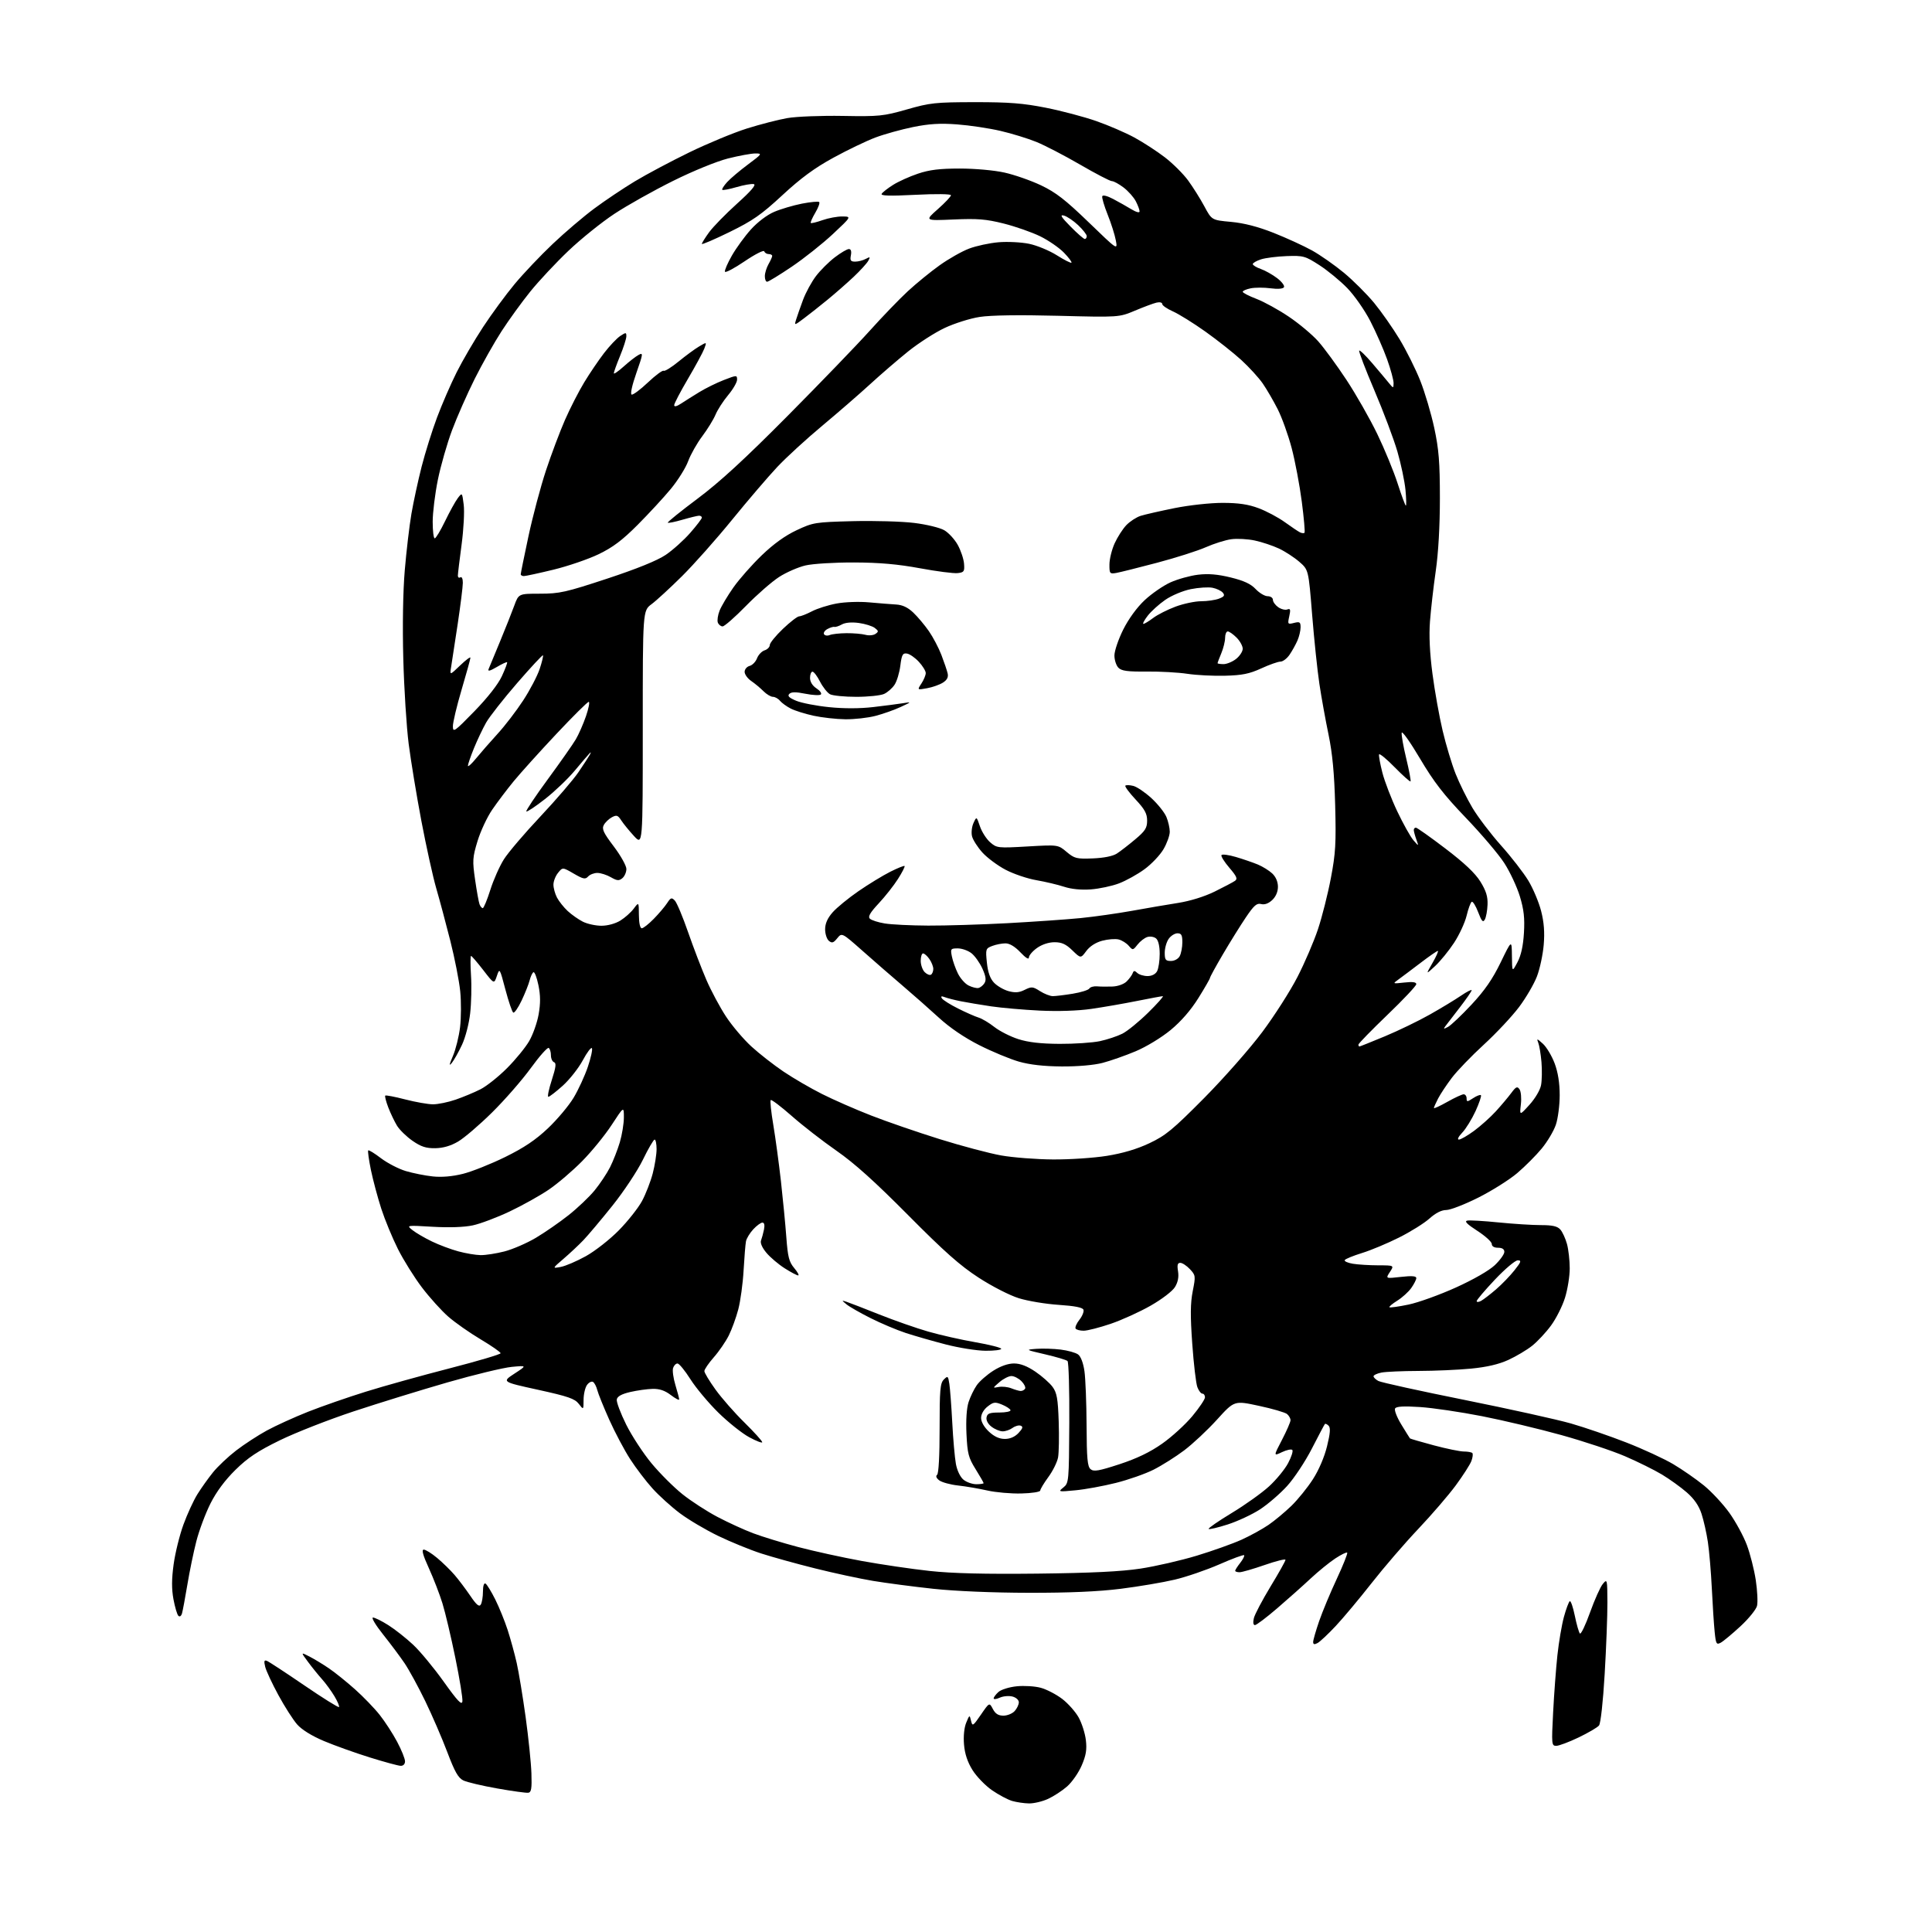 <?xml version="1.0" encoding="UTF-8" standalone="no"?>
<svg 
  version="1.1" 
  xmlns="http://www.w3.org/2000/svg" 
  xmlns:xlink="http://www.w3.org/1999/xlink" 
  xmlns:svg="http://www.w3.org/2000/svg"
  xmlns:rdf="http://www.w3.org/1999/02/22-rdf-syntax-ns#"
  xmlns:cc="http://creativecommons.org/ns#"
  xmlns:dc="http://purl.org/dc/elements/1.1/"
  viewBox="0 0 768 768"
  width="768"
  height="768"
>
<style>svg {background-color: white; }</style>"
<path stroke="none" fill="black" fill-rule="evenodd" d="M409.00,716.89C407.07,716.85 404.09,716.41 402.36,715.91C400.63,715.41 397.03,713.50 394.36,711.66C391.69,709.82 388.19,706.20 386.58,703.62C384.59,700.42 383.51,697.16 383.21,693.46C382.93,690.17 383.28,686.73 384.09,684.79C385.40,681.61 385.43,681.60 386.00,684.01C386.55,686.34 386.75,686.22 389.94,681.59C393.29,676.71 393.29,676.71 394.68,679.36C395.68,681.26 396.85,682.00 398.88,682.00C400.42,682.00 402.43,681.18 403.35,680.17C404.26,679.17 405.00,677.60 405.00,676.69C405.00,675.75 403.89,674.76 402.43,674.39C401.01,674.04 398.76,674.24 397.43,674.85C396.09,675.46 395.00,675.59 395.00,675.13C395.00,674.68 395.85,673.54 396.90,672.59C397.95,671.64 401.18,670.63 404.15,670.33C407.09,670.03 411.39,670.29 413.71,670.92C416.02,671.54 419.85,673.53 422.21,675.32C424.57,677.12 427.53,680.46 428.79,682.73C430.05,685.01 431.34,689.06 431.65,691.73C432.10,695.48 431.72,697.79 429.99,701.80C428.76,704.67 426.15,708.42 424.19,710.14C422.23,711.86 418.80,714.09 416.57,715.11C414.33,716.13 410.93,716.93 409.00,716.89zM210.00,712.65C209.18,712.76 203.62,712.00 197.66,710.94C191.70,709.89 185.64,708.45 184.20,707.76C182.15,706.77 180.77,704.33 177.81,696.50C175.73,691.00 171.78,681.87 169.04,676.21C166.29,670.55 162.61,663.80 160.86,661.21C159.11,658.62 155.26,653.46 152.30,649.75C149.34,646.04 147.52,643.00 148.26,643.00C149.00,643.00 151.75,644.36 154.36,646.02C156.98,647.67 161.40,651.16 164.19,653.77C166.98,656.37 172.46,662.99 176.38,668.48C181.89,676.21 183.57,677.98 183.81,676.33C183.98,675.16 182.72,667.39 181.01,659.06C179.31,650.74 177.00,640.97 175.88,637.36C174.77,633.75 172.34,627.47 170.49,623.40C168.11,618.19 167.51,616.00 168.46,616.00C169.20,616.00 171.59,617.48 173.76,619.30C175.93,621.11 179.05,624.15 180.68,626.05C182.32,627.95 185.14,631.69 186.95,634.36C189.40,637.98 190.47,638.87 191.11,637.86C191.58,637.11 191.98,634.79 191.98,632.69C191.99,630.35 192.40,629.13 193.02,629.51C193.58,629.86 195.32,632.70 196.88,635.82C198.44,638.95 200.66,644.42 201.82,648.00C202.97,651.58 204.59,657.46 205.40,661.07C206.22,664.69 207.81,674.36 208.95,682.57C210.08,690.78 211.12,700.86 211.25,704.97C211.45,710.97 211.21,712.47 210.00,712.65zM159.25,701.94C158.29,701.91 152.78,700.41 147.00,698.61C141.22,696.81 133.03,693.88 128.78,692.09C123.94,690.05 119.97,687.59 118.12,685.49C116.50,683.64 113.14,678.39 110.66,673.82C108.17,669.24 105.82,664.19 105.42,662.59C104.86,660.31 105.01,659.79 106.10,660.22C106.87,660.52 113.53,664.88 120.89,669.91C128.25,674.94 134.49,678.84 134.75,678.58C135.01,678.32 134.21,676.39 132.96,674.30C131.71,672.21 129.48,669.15 128.00,667.50C126.52,665.85 124.01,662.75 122.43,660.61C119.54,656.71 119.54,656.71 123.02,658.50C124.93,659.48 128.44,661.61 130.82,663.24C133.20,664.86 137.83,668.59 141.12,671.53C144.41,674.46 148.82,679.03 150.92,681.68C153.02,684.33 156.15,689.15 157.87,692.39C159.59,695.63 161.00,699.12 161.00,700.14C161.00,701.27 160.31,701.98 159.25,701.94zM618.63,694.00C616.79,694.00 616.73,693.41 617.39,680.75C617.76,673.46 618.53,663.23 619.09,658.00C619.65,652.77 620.82,645.90 621.69,642.72C622.56,639.55 623.61,636.74 624.01,636.50C624.41,636.25 625.31,638.85 626.01,642.27C626.71,645.70 627.62,648.88 628.03,649.34C628.44,649.80 630.25,646.04 632.06,640.98C633.87,635.93 636.15,630.83 637.14,629.65C638.89,627.55 638.93,627.73 638.97,637.00C638.99,642.22 638.50,655.04 637.88,665.50C637.24,676.48 636.29,685.09 635.63,685.91C635.01,686.68 631.36,688.82 627.53,690.66C623.69,692.50 619.69,694.00 618.63,694.00zM523.76,653.13C522.48,653.81 522.00,653.70 522.00,652.71C522.00,651.96 523.07,648.23 524.38,644.43C525.70,640.62 528.85,633.04 531.40,627.60C533.94,622.15 535.80,617.47 535.53,617.20C535.26,616.93 533.12,617.98 530.77,619.53C528.42,621.08 524.02,624.66 521.00,627.48C517.98,630.31 512.00,635.63 507.72,639.31C503.44,642.99 499.45,646.00 498.86,646.00C498.19,646.00 498.03,644.95 498.43,643.25C498.79,641.74 501.77,636.09 505.04,630.69C508.32,625.30 511.00,620.52 511.00,620.06C511.00,619.60 507.29,620.52 502.75,622.10C498.21,623.68 493.71,624.98 492.75,624.99C491.79,624.99 491.00,624.73 491.00,624.41C491.00,624.08 491.91,622.66 493.01,621.26C494.12,619.85 494.81,618.48 494.55,618.22C494.29,617.96 489.87,619.59 484.73,621.85C479.59,624.10 471.59,626.84 466.94,627.94C462.30,629.04 452.65,630.67 445.50,631.57C436.67,632.68 424.96,633.19 409.00,633.16C394.83,633.14 379.74,632.51 371.00,631.57C363.03,630.71 352.23,629.29 347.00,628.42C341.78,627.55 331.43,625.32 324.00,623.46C316.57,621.61 306.90,618.92 302.50,617.50C298.10,616.07 290.43,612.93 285.45,610.53C280.47,608.12 273.63,604.07 270.25,601.53C266.87,598.99 261.98,594.57 259.39,591.70C256.80,588.84 252.79,583.58 250.48,580.00C248.17,576.42 244.44,569.38 242.18,564.34C239.93,559.31 237.79,554.01 237.43,552.58C237.07,551.15 236.31,549.69 235.74,549.34C235.17,548.98 234.09,549.52 233.35,550.54C232.61,551.55 231.99,554.21 231.98,556.44C231.96,560.50 231.96,560.50 230.07,558.05C228.50,556.00 225.83,555.08 213.84,552.45C199.50,549.31 199.50,549.31 204.50,546.04C209.50,542.78 209.50,542.78 203.40,543.36C200.05,543.68 188.57,546.45 177.90,549.52C167.23,552.60 150.40,557.79 140.50,561.07C130.60,564.35 117.43,569.51 111.24,572.54C102.48,576.82 98.56,579.42 93.62,584.27C89.45,588.37 86.04,592.95 83.66,597.67C81.68,601.61 79.15,608.36 78.05,612.67C76.94,616.98 75.33,624.77 74.47,630.00C73.60,635.23 72.64,640.33 72.35,641.35C72.02,642.44 71.43,642.83 70.90,642.30C70.41,641.81 69.53,638.84 68.95,635.71C68.20,631.65 68.22,627.67 69.02,621.85C69.64,617.35 71.39,610.24 72.92,606.05C74.45,601.86 76.95,596.42 78.48,593.97C80.01,591.51 82.80,587.60 84.68,585.27C86.56,582.94 90.70,579.04 93.87,576.60C97.04,574.16 102.53,570.58 106.07,568.65C109.61,566.72 117.00,563.36 122.50,561.18C128.00,559.01 138.35,555.41 145.50,553.19C152.65,550.96 167.61,546.80 178.75,543.93C189.89,541.06 199.00,538.36 199.00,537.93C199.00,537.49 195.42,535.01 191.05,532.40C186.67,529.80 180.89,525.74 178.19,523.38C175.49,521.02 170.79,515.81 167.74,511.80C164.69,507.78 160.39,500.90 158.18,496.50C155.97,492.10 153.00,484.90 151.57,480.50C150.15,476.10 148.29,469.18 147.45,465.12C146.62,461.06 146.13,457.54 146.37,457.30C146.61,457.06 148.89,458.46 151.44,460.41C154.00,462.35 158.43,464.65 161.29,465.51C164.16,466.36 168.98,467.33 172.02,467.65C175.60,468.03 179.80,467.67 184.02,466.62C187.58,465.73 195.13,462.72 200.80,459.94C208.31,456.25 212.91,453.15 217.80,448.53C221.48,445.05 226.07,439.59 227.99,436.41C229.91,433.22 232.46,427.68 233.67,424.10C234.88,420.52 235.61,417.18 235.30,416.68C234.99,416.17 233.36,418.33 231.68,421.46C230.00,424.59 226.41,429.14 223.71,431.58C221.00,434.01 218.42,436.00 217.98,436.00C217.54,436.00 218.15,433.00 219.34,429.34C220.97,424.30 221.20,422.57 220.25,422.25C219.56,422.02 219.00,420.77 219.00,419.48C219.00,418.18 218.60,416.87 218.11,416.57C217.62,416.27 214.40,419.90 210.96,424.64C207.51,429.38 200.60,437.30 195.60,442.23C190.60,447.17 184.53,452.36 182.11,453.78C179.17,455.51 176.16,456.38 173.02,456.43C169.37,456.48 167.37,455.84 164.00,453.50C161.62,451.85 158.84,449.15 157.83,447.50C156.82,445.85 155.26,442.58 154.35,440.23C153.45,437.88 152.91,435.76 153.14,435.52C153.38,435.29 156.93,435.96 161.04,437.03C165.14,438.09 170.12,438.97 172.09,438.98C174.07,438.99 178.14,438.16 181.14,437.12C184.14,436.09 188.59,434.23 191.03,432.99C193.47,431.74 198.20,427.97 201.55,424.61C204.91,421.25 208.87,416.41 210.35,413.86C211.84,411.31 213.54,406.51 214.12,403.20C214.89,398.82 214.87,395.67 214.02,391.58C213.38,388.50 212.49,386.20 212.04,386.48C211.59,386.75 210.91,388.21 210.54,389.71C210.16,391.21 208.73,394.82 207.35,397.73C205.97,400.64 204.47,402.79 204.02,402.51C203.56,402.23 202.16,398.10 200.90,393.34C198.64,384.78 198.60,384.72 197.51,387.96C196.41,391.22 196.41,391.22 192.09,385.61C189.70,382.53 187.53,380.00 187.25,380.00C186.97,380.00 186.96,383.48 187.23,387.73C187.51,391.98 187.36,398.76 186.90,402.80C186.45,406.89 185.01,412.43 183.65,415.32C182.32,418.17 180.50,421.40 179.62,422.50C178.43,423.98 178.54,423.28 180.04,419.78C181.16,417.18 182.44,412.01 182.89,408.29C183.33,404.56 183.36,398.14 182.94,394.01C182.52,389.88 180.75,380.88 179.01,374.00C177.27,367.12 174.76,357.74 173.42,353.14C172.09,348.55 169.43,336.47 167.50,326.32C165.58,316.16 163.31,302.37 162.45,295.67C161.60,288.98 160.63,273.82 160.32,262.00C159.96,248.93 160.19,235.09 160.90,226.71C161.54,219.13 162.73,209.01 163.55,204.21C164.38,199.42 166.20,191.00 167.60,185.50C169.01,180.00 171.75,171.22 173.71,166.00C175.66,160.78 179.17,152.68 181.52,148.00C183.87,143.32 188.60,135.22 192.03,130.00C195.46,124.78 201.12,117.07 204.61,112.88C208.10,108.69 214.90,101.52 219.73,96.95C224.55,92.38 231.98,86.05 236.23,82.90C240.48,79.74 247.72,74.89 252.32,72.11C256.93,69.33 266.66,64.15 273.95,60.60C281.25,57.05 291.56,52.77 296.86,51.10C302.16,49.43 309.43,47.56 313.00,46.94C316.57,46.32 326.48,45.93 335.00,46.08C349.51,46.34 351.14,46.17 360.50,43.50C369.72,40.86 371.82,40.63 387.50,40.61C401.13,40.60 406.73,41.04 415.76,42.83C421.96,44.06 430.96,46.44 435.76,48.12C440.57,49.79 447.39,52.74 450.93,54.66C454.47,56.59 459.94,60.14 463.08,62.56C466.23,64.99 470.37,69.11 472.29,71.73C474.21,74.36 477.11,78.97 478.74,82.00C481.69,87.50 481.69,87.50 489.36,88.20C494.52,88.68 500.04,90.10 506.26,92.56C511.34,94.57 518.20,97.71 521.50,99.53C524.80,101.36 530.53,105.37 534.24,108.44C537.94,111.51 543.34,116.90 546.24,120.41C549.13,123.93 553.69,130.44 556.37,134.88C559.05,139.32 562.75,146.73 564.58,151.34C566.41,155.95 568.91,164.40 570.14,170.11C571.96,178.61 572.37,183.69 572.38,198.00C572.38,209.05 571.78,219.74 570.73,227.00C569.82,233.32 568.79,242.32 568.44,247.00C568.01,252.62 568.35,259.68 569.43,267.87C570.32,274.67 572.14,284.84 573.47,290.46C574.80,296.09 577.12,303.80 578.63,307.60C580.13,311.39 583.14,317.48 585.31,321.12C587.48,324.76 592.58,331.48 596.65,336.04C600.73,340.60 605.61,346.89 607.51,350.02C609.41,353.15 611.70,358.58 612.61,362.10C613.77,366.62 614.07,370.58 613.65,375.59C613.32,379.49 612.11,385.14 610.96,388.14C609.81,391.15 606.62,396.62 603.86,400.30C601.09,403.99 594.80,410.71 589.86,415.24C584.93,419.76 579.18,425.72 577.10,428.49C575.01,431.25 572.56,434.95 571.65,436.71C570.74,438.46 570.00,440.15 570.00,440.46C570.00,440.77 572.40,439.66 575.33,438.01C578.26,436.35 581.19,435.00 581.83,435.00C582.47,435.00 583.00,435.73 583.00,436.62C583.00,438.08 583.24,438.07 585.59,436.54C587.01,435.60 588.41,435.07 588.69,435.36C588.97,435.64 588.01,438.49 586.55,441.69C585.08,444.88 582.70,448.74 581.26,450.25C579.74,451.83 579.18,453.00 579.93,453.00C580.65,453.00 583.36,451.44 585.96,449.53C588.57,447.61 592.46,444.13 594.61,441.78C596.76,439.42 599.52,436.15 600.74,434.50C602.62,431.97 603.13,431.73 604.02,433.00C604.61,433.82 604.86,436.52 604.57,439.00C604.06,443.50 604.06,443.50 608.00,439.15C610.23,436.69 612.23,433.31 612.59,431.37C612.95,429.48 613.02,425.36 612.76,422.22C612.49,419.07 611.92,415.60 611.48,414.50C610.77,412.73 610.98,412.78 613.33,414.91C614.79,416.24 616.88,419.75 617.99,422.70C619.33,426.28 620.00,430.51 620.00,435.36C620.00,439.37 619.31,444.66 618.47,447.12C617.64,449.58 615.11,453.83 612.87,456.55C610.63,459.27 606.25,463.66 603.14,466.31C600.04,468.95 593.07,473.34 587.66,476.06C582.25,478.78 576.51,481.00 574.91,481.00C573.02,481.00 570.70,482.18 568.25,484.37C566.19,486.23 560.74,489.64 556.14,491.94C551.54,494.25 544.92,497.02 541.43,498.09C537.94,499.17 534.85,500.43 534.56,500.90C534.27,501.36 535.72,502.02 537.77,502.36C539.82,502.70 544.36,502.98 547.87,502.99C554.23,503.00 554.23,503.00 552.50,505.64C550.77,508.28 550.77,508.28 556.88,507.59C561.21,507.10 563.00,507.24 563.00,508.05C563.00,508.68 562.09,510.47 560.98,512.03C559.87,513.58 557.37,515.84 555.43,517.04C553.49,518.25 552.09,519.42 552.32,519.65C552.55,519.89 555.97,519.41 559.91,518.59C563.84,517.77 572.32,514.71 578.75,511.80C585.71,508.65 591.96,505.06 594.22,502.91C596.30,500.93 598.00,498.56 598.00,497.65C598.00,496.56 597.16,496.00 595.50,496.00C593.94,496.00 593.00,495.43 593.00,494.49C593.00,493.66 590.41,491.31 587.25,489.27C583.20,486.66 582.02,485.46 583.25,485.21C584.22,485.01 589.81,485.34 595.68,485.93C601.55,486.52 609.12,487.00 612.52,487.00C617.14,487.00 619.08,487.44 620.25,488.75C621.10,489.71 622.29,492.30 622.90,494.50C623.50,496.70 623.99,501.05 623.99,504.16C624.00,507.27 623.15,512.54 622.12,515.86C621.09,519.19 618.58,524.16 616.56,526.91C614.54,529.67 611.15,533.30 609.03,534.98C606.91,536.66 602.65,539.19 599.57,540.60C595.77,542.34 591.02,543.44 584.74,544.05C579.66,544.54 570.27,544.96 563.88,544.97C557.48,544.99 550.84,545.28 549.12,545.62C547.41,545.97 546.00,546.63 546.00,547.09C546.00,547.55 546.87,548.39 547.92,548.96C548.98,549.53 564.40,552.92 582.17,556.49C599.95,560.07 619.00,564.28 624.50,565.86C630.00,567.44 639.90,570.84 646.50,573.42C653.10,575.99 661.48,579.86 665.11,582.01C668.75,584.17 674.25,587.98 677.34,590.50C680.42,593.01 684.98,597.92 687.47,601.41C689.96,604.89 693.07,610.62 694.39,614.12C695.71,617.63 697.31,623.93 697.95,628.13C698.58,632.32 698.80,636.93 698.44,638.37C698.08,639.80 695.12,643.46 691.85,646.48C688.58,649.50 685.06,652.43 684.03,652.99C682.32,653.90 682.09,653.51 681.61,648.75C681.31,645.86 680.80,638.10 680.48,631.50C680.16,624.90 679.45,616.58 678.91,613.00C678.38,609.42 677.24,604.37 676.39,601.77C675.35,598.57 673.46,595.82 670.54,593.27C668.17,591.20 663.72,588.00 660.67,586.16C657.61,584.32 651.02,581.06 646.03,578.91C641.03,576.75 629.65,572.96 620.72,570.48C611.80,568.00 597.56,564.61 589.09,562.95C580.61,561.29 569.54,559.65 564.48,559.32C558.00,558.90 555.08,559.06 554.57,559.88C554.18,560.52 555.29,563.40 557.05,566.27C558.80,569.15 560.35,571.63 560.49,571.79C560.63,571.95 564.88,573.18 569.94,574.54C575.00,575.89 580.39,577.00 581.91,577.00C583.42,577.00 584.94,577.27 585.27,577.60C585.60,577.93 585.43,579.37 584.89,580.80C584.35,582.22 581.56,586.56 578.71,590.44C575.85,594.32 569.13,602.13 563.78,607.78C558.43,613.43 550.10,623.10 545.28,629.25C540.45,635.41 534.03,643.09 531.01,646.32C527.99,649.55 524.72,652.61 523.76,653.13zM412.50,625.54C433.83,625.29 445.64,624.72 453.38,623.54C459.36,622.63 469.41,620.32 475.72,618.41C482.02,616.50 490.03,613.64 493.53,612.06C497.02,610.48 501.86,607.81 504.29,606.14C506.72,604.47 510.80,601.07 513.35,598.60C515.90,596.12 519.74,591.38 521.88,588.06C524.23,584.42 526.46,579.23 527.51,574.94C528.79,569.75 528.95,567.55 528.14,566.74C527.53,566.13 526.86,565.83 526.66,566.07C526.45,566.30 524.13,570.69 521.50,575.82C518.88,580.95 514.43,587.66 511.61,590.75C508.80,593.83 503.95,598.00 500.83,600.03C497.71,602.05 491.96,604.73 488.05,605.99C484.14,607.24 480.72,608.05 480.45,607.78C480.18,607.52 484.30,604.67 489.60,601.46C494.90,598.26 501.59,593.49 504.45,590.87C507.32,588.25 510.74,584.08 512.05,581.61C513.37,579.13 514.11,576.78 513.71,576.37C513.30,575.97 511.45,576.37 509.60,577.25C506.22,578.86 506.22,578.86 509.61,572.36C511.47,568.78 513.00,565.27 513.00,564.55C513.00,563.83 512.38,562.73 511.61,562.09C510.85,561.46 505.82,559.99 500.44,558.84C490.66,556.73 490.66,556.73 483.79,564.31C480.01,568.48 474.12,573.99 470.71,576.56C467.30,579.12 461.85,582.56 458.58,584.21C455.32,585.86 448.57,588.23 443.58,589.48C438.59,590.73 431.35,592.06 427.50,592.42C420.66,593.07 420.55,593.04 422.71,591.29C424.88,589.54 424.93,588.98 425.06,565.65C425.14,552.53 424.82,541.45 424.35,541.02C423.88,540.59 419.90,539.40 415.50,538.38C407.58,536.54 407.54,536.52 412.00,536.18C414.48,536.00 418.81,536.13 421.64,536.48C424.46,536.83 427.57,537.70 428.55,538.41C429.64,539.21 430.62,541.78 431.09,545.10C431.51,548.07 431.89,557.76 431.93,566.63C431.99,579.84 432.28,582.99 433.53,584.03C434.80,585.08 436.81,584.73 445.04,582.04C451.93,579.78 457.17,577.26 461.97,573.88C465.80,571.20 471.19,566.27 473.96,562.95C476.73,559.62 479.00,556.24 479.00,555.45C479.00,554.65 478.54,554.00 477.98,554.00C477.41,554.00 476.51,552.84 475.97,551.41C475.43,549.99 474.51,542.23 473.94,534.16C473.14,522.98 473.19,518.02 474.13,513.26C475.32,507.24 475.28,506.93 473.01,504.51C471.71,503.13 470.00,502.00 469.19,502.00C468.10,502.00 467.87,502.84 468.29,505.37C468.65,507.64 468.25,509.69 467.07,511.62C466.08,513.25 461.88,516.46 457.43,519.00C453.10,521.48 445.94,524.73 441.53,526.23C437.11,527.73 432.29,528.97 430.81,528.98C429.33,528.99 427.87,528.60 427.57,528.12C427.27,527.63 427.96,526.04 429.11,524.59C430.25,523.13 430.96,521.35 430.69,520.63C430.35,519.74 427.17,519.12 420.84,518.70C415.69,518.36 408.57,517.18 404.99,516.06C401.35,514.93 394.32,511.33 389.00,507.87C381.63,503.09 375.36,497.52 361.00,483.04C347.84,469.77 339.62,462.37 332.52,457.44C327.03,453.62 319.02,447.41 314.73,443.62C310.43,439.84 306.67,436.99 306.37,437.29C306.07,437.59 306.53,442.04 307.40,447.17C308.26,452.30 309.62,462.35 310.43,469.50C311.23,476.65 312.20,486.70 312.58,491.83C313.16,499.69 313.66,501.63 315.72,504.08C317.07,505.69 317.78,507.00 317.28,507.00C316.79,507.00 314.38,505.73 311.93,504.17C309.47,502.61 306.21,499.85 304.68,498.03C302.97,496.00 302.14,494.10 302.52,493.11C302.86,492.22 303.39,490.26 303.70,488.75C304.05,487.00 303.82,486.00 303.08,486.00C302.43,486.00 300.79,487.20 299.43,488.67C298.07,490.14 296.77,492.28 296.54,493.42C296.31,494.56 295.89,499.77 295.59,505.00C295.30,510.23 294.34,517.20 293.48,520.49C292.61,523.79 290.91,528.46 289.70,530.88C288.49,533.30 285.82,537.20 283.75,539.54C281.69,541.89 280.00,544.36 280.00,545.03C280.00,545.70 281.99,549.00 284.42,552.37C286.84,555.74 292.02,561.64 295.92,565.47C299.81,569.31 303.00,572.82 303.00,573.29C303.00,573.75 300.67,572.86 297.81,571.31C294.96,569.77 289.43,565.35 285.51,561.50C281.60,557.65 276.62,551.69 274.45,548.26C272.28,544.83 269.97,542.01 269.32,542.01C268.67,542.00 267.88,542.82 267.56,543.81C267.24,544.81 267.66,547.85 268.48,550.56C269.30,553.28 269.98,555.86 269.99,556.30C270.00,556.74 268.50,555.95 266.66,554.55C264.30,552.75 262.16,552.03 259.41,552.10C257.26,552.15 253.26,552.71 250.51,553.35C247.09,554.15 245.42,555.07 245.18,556.30C244.99,557.29 246.68,561.78 248.92,566.30C251.17,570.81 255.71,577.75 259.02,581.73C262.32,585.71 267.83,591.21 271.26,593.95C274.69,596.70 280.97,600.77 285.21,603.00C289.45,605.23 295.84,608.16 299.42,609.50C302.99,610.85 310.99,613.30 317.21,614.95C323.42,616.59 334.83,619.10 342.57,620.51C350.31,621.92 362.46,623.71 369.57,624.48C378.63,625.46 391.47,625.77 412.50,625.54zM406.00,593.68C401.88,593.78 395.80,593.25 392.50,592.50C389.20,591.75 383.96,590.85 380.86,590.51C377.76,590.17 374.39,589.24 373.36,588.46C372.20,587.57 371.88,586.75 372.51,586.27C373.13,585.80 373.52,578.56 373.51,567.79C373.50,552.53 373.73,549.84 375.18,548.39C376.75,546.82 376.89,546.93 377.38,550.11C377.67,551.97 378.19,558.90 378.54,565.50C378.88,572.10 379.54,579.51 379.99,581.97C380.49,584.62 381.72,587.16 383.02,588.22C384.23,589.20 386.52,590.00 388.11,590.00C389.70,590.00 391.00,589.80 391.00,589.57C391.00,589.33 389.56,586.82 387.80,583.99C384.98,579.46 384.56,577.82 384.19,570.04C383.93,564.55 384.24,559.78 385.02,557.37C385.71,555.24 387.18,552.21 388.29,550.63C389.40,549.05 392.35,546.47 394.85,544.88C397.74,543.05 400.73,542.00 403.08,542.00C405.60,542.00 408.30,543.04 411.57,545.25C414.20,547.04 417.28,549.76 418.41,551.30C420.12,553.64 420.54,555.96 420.85,565.06C421.05,571.08 420.94,577.53 420.59,579.38C420.24,581.24 418.51,584.73 416.75,587.13C414.99,589.53 413.54,591.95 413.52,592.50C413.51,593.06 410.19,593.58 406.00,593.68zM399.43,572.00C401.53,572.00 403.43,571.17 404.88,569.63C406.56,567.84 406.78,567.13 405.76,566.74C405.02,566.45 403.56,566.85 402.52,567.61C401.47,568.38 399.69,568.99 398.56,568.98C397.43,568.97 395.44,568.14 394.14,567.14C392.73,566.06 391.94,564.57 392.17,563.42C392.47,561.85 393.41,561.50 397.27,561.50C399.87,561.50 401.86,561.07 401.68,560.55C401.51,560.02 399.97,559.02 398.27,558.33C395.54,557.22 394.88,557.31 392.59,559.11C391.02,560.34 390.00,562.14 390.00,563.67C390.00,565.21 391.22,567.33 393.11,569.10C395.20,571.06 397.26,572.00 399.43,572.00zM405.69,552.94C406.35,552.97 407.15,552.57 407.48,552.04C407.80,551.51 407.16,550.16 406.04,549.04C404.92,547.92 403.13,547.00 402.06,547.00C400.99,547.00 398.85,548.08 397.31,549.41C394.51,551.82 394.51,551.82 397.01,551.34C398.38,551.08 400.62,551.32 402.00,551.87C403.38,552.42 405.04,552.90 405.69,552.94zM391.75,536.95C388.31,536.92 381.23,535.80 376.00,534.45C370.77,533.10 363.57,531.03 360.00,529.86C356.43,528.68 350.12,526.02 346.00,523.94C341.88,521.86 337.60,519.42 336.50,518.50C334.50,516.84 334.50,516.84 336.50,517.48C337.60,517.83 343.45,520.10 349.50,522.51C355.55,524.92 364.32,527.99 369.00,529.33C373.68,530.68 382.11,532.58 387.75,533.56C393.39,534.54 398.00,535.72 398.00,536.17C398.00,536.63 395.19,536.98 391.75,536.95zM588.75,517.12C589.71,516.59 592.38,514.54 594.68,512.56C596.98,510.58 600.28,507.17 602.01,504.98C604.69,501.60 604.89,501.00 603.33,501.00C602.33,500.99 598.24,504.45 594.25,508.67C590.26,512.90 587.00,516.74 587.00,517.21C587.00,517.68 587.79,517.64 588.75,517.12zM222.92,503.62C224.80,503.27 229.30,501.34 232.92,499.33C236.54,497.32 242.43,492.70 246.00,489.07C249.57,485.44 253.72,480.19 255.22,477.41C256.71,474.63 258.62,469.70 259.47,466.47C260.31,463.23 261.00,458.87 261.00,456.79C261.00,454.71 260.65,453.00 260.23,453.00C259.80,453.00 257.70,456.60 255.56,461.01C253.42,465.41 247.97,473.62 243.46,479.26C238.95,484.89 233.74,491.08 231.88,493.02C230.02,494.96 226.47,498.28 224.00,500.40C219.50,504.26 219.50,504.26 222.92,503.62zM191.04,498.93C192.99,498.97 197.26,498.30 200.54,497.46C203.82,496.61 209.43,494.18 213.00,492.06C216.57,489.94 222.43,485.89 226.00,483.06C229.57,480.24 234.24,475.80 236.36,473.21C238.48,470.62 241.24,466.48 242.50,464.00C243.75,461.52 245.50,457.06 246.39,454.07C247.27,451.08 248.00,446.64 248.00,444.19C248.00,439.74 248.00,439.74 243.15,447.17C240.49,451.25 235.20,457.74 231.40,461.59C227.61,465.44 221.63,470.54 218.12,472.92C214.62,475.30 207.62,479.20 202.58,481.59C197.53,483.98 190.95,486.46 187.95,487.10C184.52,487.84 178.62,488.04 172.00,487.66C161.50,487.04 161.50,487.04 164.00,489.02C165.38,490.11 168.84,492.13 171.71,493.51C174.57,494.89 179.30,496.66 182.21,497.44C185.12,498.23 189.09,498.90 191.04,498.93zM418.50,460.90C425.10,460.95 434.77,460.31 440.00,459.47C446.34,458.45 451.97,456.78 456.92,454.44C463.38,451.39 466.21,449.05 478.66,436.50C486.53,428.55 496.93,416.74 501.79,410.23C506.64,403.73 512.93,393.88 515.77,388.34C518.62,382.81 522.28,374.28 523.91,369.39C525.54,364.50 527.85,355.36 529.04,349.07C530.92,339.22 531.15,335.24 530.75,320.07C530.41,307.43 529.67,299.55 528.11,292.00C526.91,286.23 525.27,277.15 524.47,271.82C523.67,266.50 522.38,254.12 521.59,244.32C520.16,226.50 520.16,226.50 516.49,223.32C514.48,221.57 510.83,219.20 508.39,218.05C505.95,216.91 501.65,215.47 498.83,214.87C496.01,214.26 491.79,214.03 489.45,214.35C487.12,214.67 482.57,216.10 479.35,217.52C476.13,218.95 467.43,221.72 460.00,223.69C452.57,225.66 445.26,227.48 443.75,227.75C441.14,228.20 441.00,228.03 441.02,224.36C441.03,222.24 441.96,218.47 443.08,216.00C444.20,213.53 446.29,210.27 447.72,208.77C449.16,207.27 451.72,205.60 453.41,205.06C455.11,204.52 461.19,203.14 466.92,201.98C472.78,200.81 481.15,199.90 486.03,199.90C492.38,199.91 496.22,200.48 500.34,202.03C503.44,203.19 508.12,205.68 510.74,207.57C513.36,209.46 516.08,211.29 516.79,211.63C517.50,211.97 518.30,212.04 518.56,211.78C518.82,211.52 518.33,205.95 517.48,199.40C516.63,192.86 514.82,183.26 513.45,178.08C512.08,172.90 509.58,165.96 507.90,162.65C506.22,159.34 503.56,154.76 501.98,152.47C500.40,150.18 496.56,145.97 493.44,143.11C490.31,140.26 483.88,135.17 479.14,131.80C474.40,128.43 468.60,124.83 466.26,123.79C463.92,122.75 462.00,121.43 462.00,120.84C462.00,120.24 461.01,120.00 459.75,120.29C458.51,120.58 454.65,122.02 451.16,123.49C444.81,126.15 444.81,126.15 420.57,125.53C404.99,125.13 393.86,125.30 389.41,125.99C385.61,126.58 379.35,128.56 375.50,130.38C371.65,132.19 365.12,136.39 361.00,139.70C356.88,143.02 350.06,148.89 345.86,152.75C341.65,156.61 333.10,164.03 326.86,169.24C320.61,174.44 312.57,181.81 309.00,185.60C305.43,189.40 297.37,198.81 291.11,206.50C284.85,214.20 275.85,224.34 271.11,229.04C266.37,233.73 260.93,238.74 259.00,240.17C255.50,242.76 255.50,242.76 255.51,289.45C255.51,336.13 255.51,336.13 252.01,332.32C250.08,330.22 247.80,327.42 246.95,326.11C245.61,324.04 245.10,323.88 243.22,324.88C242.03,325.52 240.58,326.91 240.02,327.96C239.17,329.55 239.87,331.04 244.00,336.49C246.75,340.13 249.00,344.15 249.00,345.43C249.00,346.71 248.28,348.35 247.40,349.09C246.05,350.20 245.32,350.14 242.82,348.71C241.18,347.77 238.77,347.00 237.46,347.00C236.15,347.00 234.50,347.64 233.79,348.42C232.68,349.64 231.87,349.48 228.08,347.28C223.65,344.71 223.65,344.71 221.83,346.97C220.82,348.21 220.00,350.32 220.00,351.66C220.00,353.00 220.63,355.31 221.41,356.80C222.19,358.28 224.10,360.69 225.66,362.14C227.22,363.59 229.94,365.50 231.70,366.39C233.46,367.27 236.78,368.00 239.08,368.00C241.56,368.00 244.62,367.16 246.59,365.95C248.42,364.82 250.82,362.68 251.92,361.20C253.94,358.50 253.94,358.50 253.97,363.75C253.99,366.93 254.44,369.00 255.12,369.00C255.73,369.00 257.88,367.31 259.89,365.25C261.91,363.19 264.29,360.38 265.19,359.00C266.63,356.79 266.99,356.67 268.26,358.00C269.05,358.82 271.41,364.45 273.51,370.50C275.61,376.55 278.89,385.10 280.79,389.50C282.69,393.90 286.23,400.50 288.65,404.17C291.07,407.84 295.60,413.17 298.71,416.01C301.82,418.86 307.55,423.33 311.44,425.96C315.33,428.59 322.23,432.60 326.77,434.88C331.31,437.17 340.08,441.01 346.26,443.42C352.44,445.84 364.70,450.06 373.50,452.81C382.30,455.56 393.32,458.48 398.00,459.31C402.68,460.14 411.90,460.85 418.50,460.90zM422.04,423.93C414.98,423.88 409.36,423.25 405.02,422.01C401.46,420.99 394.37,418.04 389.26,415.46C383.36,412.47 377.53,408.51 373.24,404.57C369.53,401.17 363.09,395.49 358.93,391.94C354.77,388.40 347.60,382.17 343.01,378.10C334.66,370.71 334.66,370.71 332.82,372.97C331.32,374.83 330.72,375.01 329.49,374.00C328.67,373.31 328.00,371.25 328.00,369.41C328.00,367.13 328.94,364.99 330.98,362.67C332.63,360.80 337.24,357.02 341.23,354.27C345.23,351.51 350.91,348.05 353.85,346.56C356.79,345.08 359.37,344.04 359.59,344.25C359.80,344.47 358.63,346.78 356.97,349.38C355.32,351.99 351.87,356.36 349.32,359.09C345.89,362.76 344.96,364.36 345.78,365.18C346.40,365.80 349.06,366.66 351.70,367.09C354.34,367.53 362.12,367.91 368.99,367.94C375.86,367.97 390.04,367.54 400.49,366.98C410.95,366.41 424.00,365.50 429.50,364.96C435.00,364.41 444.23,363.10 450.00,362.06C455.77,361.01 464.04,359.60 468.36,358.92C473.15,358.16 478.82,356.40 482.86,354.41C486.51,352.61 490.13,350.70 490.91,350.16C492.05,349.37 491.63,348.39 488.69,344.95C486.69,342.62 485.28,340.35 485.55,339.92C485.82,339.48 488.40,339.81 491.27,340.66C494.15,341.51 498.07,342.86 499.99,343.65C501.90,344.45 504.49,346.05 505.74,347.22C507.16,348.56 508.00,350.52 508.00,352.50C508.00,354.49 507.16,356.44 505.72,357.79C504.25,359.17 502.70,359.73 501.32,359.37C499.59,358.92 498.47,359.90 495.26,364.66C493.09,367.87 489.00,374.45 486.16,379.28C483.32,384.11 481.00,388.35 481.00,388.70C481.00,389.05 478.92,392.67 476.38,396.74C473.38,401.55 469.51,406.01 465.33,409.46C461.67,412.47 455.67,416.12 451.43,417.90C447.32,419.63 441.40,421.70 438.27,422.52C434.86,423.41 428.36,423.97 422.04,423.93zM540.38,416.00C540.59,416.00 545.16,414.17 550.53,411.94C555.90,409.70 563.94,405.81 568.39,403.29C572.85,400.77 578.41,397.41 580.75,395.81C583.09,394.21 585.00,393.24 585.00,393.64C585.00,394.04 582.90,397.10 580.32,400.44C577.75,403.77 575.16,407.14 574.57,407.91C573.68,409.10 573.85,409.14 575.62,408.20C576.78,407.58 580.97,403.61 584.93,399.37C590.18,393.75 593.31,389.22 596.53,382.59C600.94,373.50 600.94,373.50 601.01,380.00C601.09,386.50 601.09,386.50 603.21,382.50C604.65,379.80 605.48,376.02 605.79,370.84C606.14,364.93 605.77,361.59 604.16,356.29C603.01,352.51 600.23,346.57 597.98,343.09C595.73,339.60 588.85,331.50 582.69,325.08C573.90,315.92 570.00,310.87 564.50,301.59C560.65,295.08 557.36,290.44 557.20,291.27C557.03,292.11 557.84,296.71 559.00,301.51C560.16,306.30 560.93,310.40 560.71,310.62C560.50,310.84 557.66,308.31 554.41,305.00C551.17,301.68 548.37,299.39 548.20,299.89C548.03,300.40 548.63,303.67 549.52,307.16C550.42,310.64 553.07,317.55 555.42,322.50C557.77,327.45 560.67,332.62 561.85,334.00C564.01,336.50 564.01,336.50 563.01,333.68C562.45,332.14 562.00,330.45 562.00,329.93C562.00,329.42 562.37,329.00 562.83,329.00C563.29,329.00 568.57,332.74 574.57,337.31C582.10,343.04 586.42,347.12 588.49,350.47C590.74,354.11 591.45,356.40 591.32,359.61C591.23,361.97 590.75,364.63 590.24,365.53C589.51,366.83 588.98,366.25 587.58,362.57C586.62,360.05 585.46,358.21 585.02,358.49C584.57,358.77 583.66,361.24 583.00,364.00C582.34,366.75 580.10,371.59 578.03,374.75C575.96,377.91 572.57,382.07 570.50,384.00C566.73,387.50 566.73,387.50 569.46,382.75C570.96,380.14 571.91,378.00 571.56,378.00C571.21,378.00 568.12,380.14 564.70,382.75C561.27,385.36 557.35,388.31 555.98,389.30C553.50,391.09 553.50,391.09 558.25,390.57C561.54,390.20 563.00,390.40 563.00,391.22C563.00,391.87 557.82,397.38 551.49,403.45C545.17,409.53 539.99,414.84 539.99,415.25C540.00,415.66 540.17,416.00 540.38,416.00zM421.20,414.95C427.09,414.98 434.29,414.49 437.20,413.88C440.12,413.26 444.14,411.92 446.15,410.91C448.16,409.89 452.79,406.12 456.43,402.53C460.08,398.94 462.69,396.00 462.23,396.00C461.78,396.00 457.15,396.86 451.95,397.90C446.75,398.95 438.59,400.36 433.82,401.05C428.46,401.82 420.62,402.08 413.32,401.73C406.82,401.41 398.12,400.65 394.00,400.04C389.88,399.43 384.48,398.52 382.00,398.03C379.52,397.54 376.64,396.81 375.59,396.40C374.23,395.88 373.89,396.01 374.41,396.85C374.81,397.51 377.70,399.33 380.82,400.89C383.95,402.46 387.62,404.08 389.00,404.50C390.38,404.92 393.21,406.61 395.30,408.26C397.39,409.90 401.67,412.07 404.80,413.07C408.78,414.34 413.73,414.91 421.20,414.95zM418.50,395.98C419.60,395.98 423.17,395.55 426.43,395.02C429.69,394.48 432.65,393.56 433.02,392.96C433.39,392.36 434.78,391.97 436.10,392.09C437.42,392.21 440.19,392.24 442.25,392.16C444.41,392.07 446.79,391.21 447.88,390.12C448.91,389.09 449.98,387.63 450.25,386.88C450.65,385.77 451.01,385.75 452.08,386.75C452.80,387.44 454.64,388.00 456.16,388.00C457.87,388.00 459.32,387.26 459.96,386.07C460.53,385.00 461.00,381.91 461.00,379.19C461.00,376.09 460.46,373.80 459.55,373.04C458.75,372.38 457.19,372.12 456.07,372.48C454.96,372.83 453.21,374.18 452.19,375.49C450.37,377.80 450.29,377.81 448.69,375.96C447.80,374.91 445.99,373.78 444.67,373.45C443.35,373.12 440.41,373.35 438.14,373.96C435.54,374.66 433.19,376.18 431.81,378.05C429.61,381.02 429.61,381.02 426.27,377.78C423.72,375.30 422.06,374.55 419.19,374.55C416.89,374.55 414.21,375.43 412.22,376.84C410.45,378.10 409.00,379.81 409.00,380.64C409.00,381.57 407.71,380.78 405.63,378.57C403.47,376.28 401.34,375.00 399.70,375.00C398.29,375.00 395.91,375.46 394.43,376.03C391.83,377.02 391.75,377.27 392.30,382.65C392.70,386.49 393.58,388.99 395.12,390.62C396.35,391.93 398.94,393.44 400.87,393.98C403.54,394.71 405.12,394.59 407.35,393.47C410.05,392.13 410.58,392.17 413.40,393.98C415.11,395.07 417.40,395.97 418.50,395.98zM388.89,392.75C389.66,392.61 390.76,391.75 391.33,390.84C392.11,389.60 391.89,388.09 390.51,385.01C389.47,382.73 387.53,379.99 386.18,378.93C384.83,377.87 382.38,377.00 380.74,377.00C377.91,377.00 377.78,377.17 378.39,380.21C378.74,381.97 379.81,385.00 380.77,386.95C381.72,388.89 383.62,391.05 385.00,391.74C386.38,392.43 388.13,392.89 388.89,392.75zM370.08,387.45C370.59,387.14 371.00,386.11 371.00,385.16C371.00,384.22 370.30,382.44 369.44,381.22C368.59,380.00 367.46,379.00 366.94,379.00C366.42,379.00 366.00,380.32 366.00,381.93C366.00,383.54 366.71,385.57 367.58,386.44C368.45,387.31 369.57,387.76 370.08,387.45zM465.46,382.00C466.88,382.00 468.37,381.17 468.96,380.07C469.53,379.00 470.00,376.53 470.00,374.57C470.00,371.70 469.62,371.00 468.06,371.00C466.99,371.00 465.41,372.00 464.56,373.22C463.70,374.44 463.00,376.92 463.00,378.72C463.00,381.54 463.35,382.00 465.46,382.00zM191.91,361.00C192.29,361.00 193.64,357.74 194.91,353.75C196.17,349.76 198.60,344.29 200.31,341.59C202.01,338.89 208.53,331.24 214.79,324.59C221.04,317.94 227.85,310.02 229.91,307.00C231.97,303.98 234.02,300.82 234.47,300.00C235.01,299.03 234.95,298.85 234.33,299.50C233.79,300.05 231.15,303.14 228.46,306.36C225.77,309.59 220.45,314.67 216.64,317.64C212.84,320.62 209.50,322.83 209.23,322.56C208.96,322.29 212.80,316.53 217.77,309.76C222.74,302.98 227.75,295.85 228.89,293.90C230.04,291.96 231.86,287.81 232.94,284.68C234.01,281.56 234.50,279.00 234.02,279.00C233.54,279.00 227.76,284.74 221.17,291.75C214.58,298.76 206.97,307.20 204.25,310.50C201.54,313.80 197.67,318.92 195.65,321.88C193.63,324.83 191.01,330.45 189.82,334.36C187.84,340.89 187.76,342.12 188.86,349.72C189.52,354.26 190.31,358.66 190.63,359.49C190.95,360.32 191.53,361.00 191.91,361.00zM433.60,353.55C429.74,353.83 425.85,353.44 423.00,352.50C420.52,351.69 415.57,350.51 412.00,349.89C408.43,349.28 402.90,347.41 399.73,345.74C396.56,344.07 392.41,340.98 390.51,338.88C388.61,336.77 386.76,333.88 386.40,332.45C386.04,331.02 386.30,328.65 386.97,327.18C388.19,324.50 388.19,324.50 389.55,328.50C390.30,330.70 392.13,333.55 393.62,334.84C396.24,337.11 396.68,337.16 408.46,336.48C420.59,335.78 420.59,335.78 423.99,338.64C427.12,341.27 427.95,341.48 434.41,341.23C438.82,341.05 442.37,340.34 443.96,339.31C445.36,338.40 448.64,335.87 451.25,333.67C455.25,330.32 456.00,329.13 456.00,326.20C456.00,323.43 455.05,321.69 451.40,317.79C448.87,315.08 447.05,312.62 447.35,312.31C447.66,312.01 449.08,312.05 450.51,312.41C451.95,312.77 455.18,314.97 457.71,317.28C460.23,319.60 462.90,322.95 463.65,324.72C464.39,326.49 465.00,329.15 465.00,330.63C465.00,332.11 463.88,335.23 462.51,337.57C461.15,339.90 457.76,343.48 454.98,345.51C452.21,347.55 447.64,350.09 444.82,351.16C442.01,352.23 436.96,353.30 433.60,353.55zM189.25,301.48C191.04,299.29 194.89,294.89 197.80,291.70C200.72,288.52 205.29,282.55 207.97,278.44C210.65,274.34 213.60,268.70 214.53,265.92C215.45,263.14 216.04,260.70 215.83,260.50C215.63,260.29 211.01,265.26 205.57,271.54C200.13,277.82 194.59,284.88 193.25,287.23C191.92,289.58 189.74,294.17 188.41,297.42C187.08,300.68 186.00,303.82 186.00,304.40C186.00,304.98 187.46,303.67 189.25,301.48zM188.58,282.74C193.85,277.32 198.02,272.00 199.51,268.78C200.83,265.92 201.77,263.43 201.58,263.25C201.40,263.07 199.54,263.93 197.44,265.17C194.77,266.74 193.81,266.98 194.23,265.96C194.56,265.16 196.60,260.23 198.77,255.00C200.93,249.78 203.48,243.36 204.43,240.75C206.17,236.00 206.17,236.00 214.69,236.00C222.41,236.00 224.91,235.44 241.35,230.02C253.20,226.11 261.28,222.83 264.62,220.58C267.43,218.68 271.82,214.74 274.37,211.83C276.92,208.92 279.00,206.19 279.00,205.77C279.00,205.35 278.51,205.00 277.90,205.00C277.30,205.00 274.34,205.72 271.33,206.59C268.32,207.47 265.67,208.00 265.45,207.78C265.23,207.56 270.55,203.27 277.27,198.24C286.11,191.63 296.05,182.50 313.11,165.30C326.10,152.21 340.77,137.00 345.71,131.50C350.65,126.00 357.46,118.93 360.85,115.79C364.25,112.65 369.95,107.99 373.54,105.44C377.12,102.88 382.38,99.90 385.24,98.82C388.09,97.74 393.36,96.60 396.96,96.30C400.56,96.00 406.03,96.28 409.11,96.92C412.20,97.56 417.15,99.61 420.10,101.47C423.06,103.34 425.67,104.66 425.92,104.42C426.16,104.17 424.82,102.38 422.93,100.43C421.04,98.48 416.80,95.56 413.50,93.94C410.20,92.33 403.68,90.04 399.02,88.87C391.96,87.10 388.62,86.83 379.06,87.25C367.58,87.75 367.58,87.75 372.81,83.13C375.69,80.58 378.03,78.10 378.02,77.61C378.01,77.10 372.01,77.02 363.89,77.44C353.61,77.96 349.98,77.85 350.48,77.04C350.86,76.42 352.89,74.83 355.01,73.50C357.12,72.16 361.56,70.16 364.89,69.04C369.46,67.50 373.52,67.00 381.52,67.00C387.54,67.00 395.21,67.69 399.30,68.60C403.26,69.48 409.80,71.76 413.84,73.68C419.69,76.46 423.52,79.43 432.73,88.33C444.29,99.50 444.29,99.50 443.56,95.56C443.16,93.39 441.71,88.79 440.32,85.34C438.94,81.89 437.97,78.60 438.16,78.02C438.36,77.41 440.13,77.85 442.50,79.10C444.70,80.26 447.96,82.10 449.75,83.19C451.67,84.35 453.00,84.70 453.00,84.03C453.00,83.41 452.33,81.60 451.50,80.00C450.68,78.41 448.50,75.96 446.66,74.55C444.82,73.15 442.71,72.00 441.98,72.00C441.25,72.00 435.58,69.05 429.38,65.45C423.17,61.85 415.34,57.78 411.98,56.42C408.62,55.05 402.19,53.07 397.69,52.03C393.18,50.98 385.44,49.82 380.47,49.45C373.70,48.94 369.33,49.21 362.97,50.50C358.31,51.45 351.57,53.32 348.00,54.66C344.43,56.00 336.90,59.62 331.27,62.70C323.80,66.78 318.34,70.80 311.02,77.58C302.60,85.38 299.23,87.72 290.00,92.24C283.95,95.20 279.00,97.32 279.00,96.96C279.00,96.60 280.28,94.53 281.85,92.37C283.41,90.21 288.42,85.08 292.97,80.97C298.64,75.86 300.73,73.40 299.62,73.18C298.72,73.00 295.65,73.54 292.78,74.38C289.92,75.22 287.37,75.70 287.12,75.45C286.86,75.20 287.75,73.81 289.08,72.35C290.41,70.90 294.14,67.76 297.36,65.36C302.96,61.19 303.09,61.00 300.27,61.00C298.65,61.00 293.76,61.90 289.41,62.99C284.88,64.14 275.52,67.95 267.50,71.94C259.80,75.76 249.34,81.63 244.26,84.98C239.18,88.33 230.95,94.95 225.97,99.69C220.99,104.43 214.16,111.73 210.79,115.91C207.42,120.08 202.29,127.17 199.39,131.65C196.49,136.13 191.67,144.68 188.68,150.65C185.70,156.62 181.65,165.79 179.69,171.04C177.73,176.29 175.19,185.14 174.06,190.70C172.93,196.26 172.00,203.78 172.00,207.41C172.00,211.03 172.36,214.00 172.81,214.00C173.25,214.00 175.10,210.94 176.91,207.19C178.72,203.45 180.99,199.34 181.95,198.06C183.71,195.74 183.71,195.74 184.33,200.62C184.68,203.30 184.30,210.45 183.49,216.50C182.68,222.55 182.01,228.09 182.01,228.81C182.00,229.53 182.45,229.84 183.00,229.50C183.58,229.14 183.99,230.07 183.98,231.69C183.98,233.24 183.06,240.57 181.95,248.00C180.84,255.43 179.67,263.07 179.35,265.00C178.77,268.50 178.77,268.50 182.88,264.55C185.15,262.37 187.00,260.98 187.00,261.46C187.00,261.93 185.43,267.64 183.50,274.14C181.57,280.64 180.01,287.20 180.03,288.73C180.05,291.30 180.67,290.86 188.58,282.74zM336.04,285.92C332.44,285.88 326.74,285.24 323.37,284.51C320.00,283.77 315.91,282.49 314.30,281.65C312.68,280.82 310.77,279.43 310.05,278.57C309.34,277.70 308.07,277.00 307.24,277.00C306.41,277.00 304.72,275.99 303.48,274.75C302.25,273.51 300.06,271.69 298.62,270.70C297.18,269.72 296.00,268.08 296.00,267.07C296.00,266.06 296.89,265.00 297.99,264.71C299.08,264.43 300.41,263.06 300.93,261.68C301.46,260.30 302.81,258.88 303.94,258.52C305.07,258.16 306.00,257.21 306.00,256.41C306.00,255.61 308.35,252.72 311.22,249.98C314.09,247.24 317.00,245.00 317.69,245.00C318.38,245.00 320.66,244.10 322.77,243.00C324.88,241.90 329.28,240.51 332.55,239.91C335.87,239.29 341.59,239.09 345.50,239.45C349.35,239.80 354.16,240.18 356.18,240.30C358.72,240.44 360.85,241.43 363.03,243.50C364.77,245.15 367.56,248.47 369.23,250.87C370.90,253.27 373.15,257.55 374.23,260.37C375.31,263.19 376.42,266.47 376.70,267.66C377.05,269.18 376.50,270.27 374.85,271.34C373.56,272.17 370.72,273.18 368.54,273.58C364.57,274.30 364.57,274.30 366.29,271.69C367.23,270.25 368.00,268.39 368.00,267.55C368.00,266.72 366.76,264.70 365.25,263.07C363.74,261.43 361.61,259.96 360.52,259.80C358.84,259.54 358.45,260.25 357.90,264.59C357.55,267.39 356.52,270.81 355.61,272.18C354.71,273.56 352.83,275.21 351.44,275.85C350.05,276.48 345.07,277.00 340.39,277.00C335.70,277.00 331.00,276.53 329.94,275.97C328.88,275.40 327.10,273.15 325.98,270.97C324.87,268.78 323.52,267.00 322.98,267.00C322.44,267.00 322.00,268.11 322.00,269.48C322.00,271.03 322.95,272.58 324.55,273.63C325.95,274.55 326.74,275.64 326.30,276.07C325.86,276.49 323.11,276.36 320.19,275.78C316.33,275.00 314.58,275.02 313.77,275.83C312.94,276.66 313.65,277.37 316.48,278.56C318.59,279.44 324.47,280.59 329.54,281.10C335.42,281.71 341.80,281.69 347.13,281.07C351.73,280.54 357.07,279.84 359.00,279.53C362.43,278.97 362.41,279.00 358.00,281.05C355.52,282.20 351.04,283.79 348.04,284.57C345.04,285.36 339.64,285.96 336.04,285.92zM487.00,268.61C482.32,268.74 475.57,268.39 472.00,267.85C468.43,267.30 461.16,266.90 455.85,266.95C448.25,267.03 445.85,266.71 444.60,265.45C443.72,264.57 443.00,262.37 443.00,260.56C443.00,258.75 444.58,254.12 446.50,250.27C448.65,245.98 451.95,241.45 455.03,238.57C457.80,235.98 462.41,232.80 465.28,231.50C468.15,230.21 473.08,228.84 476.23,228.46C480.33,227.97 484.03,228.28 489.23,229.55C494.49,230.84 497.23,232.12 499.15,234.17C500.61,235.72 502.75,237.00 503.90,237.00C505.06,237.00 506.00,237.64 506.00,238.44C506.00,239.24 506.95,240.55 508.11,241.37C509.28,242.18 510.90,242.59 511.73,242.27C512.95,241.80 513.09,242.30 512.50,244.99C511.81,248.15 511.88,248.25 514.39,247.62C516.66,247.05 517.00,247.27 517.00,249.37C517.00,250.69 516.44,253.06 515.75,254.64C515.06,256.21 513.66,258.74 512.63,260.25C511.61,261.76 509.98,263.00 509.01,263.00C508.04,263.00 504.60,264.21 501.37,265.70C496.67,267.85 493.80,268.44 487.00,268.61zM486.37,264.00C487.67,264.00 489.92,263.07 491.37,261.93C492.81,260.79 494.00,258.97 494.00,257.88C494.00,256.80 492.90,254.80 491.55,253.45C490.20,252.10 488.62,251.00 488.05,251.00C487.47,251.00 487.00,252.14 487.00,253.53C487.00,254.92 486.32,257.68 485.50,259.65C484.68,261.63 484.00,263.41 484.00,263.62C484.00,263.83 485.06,264.00 486.37,264.00zM329.85,252.43C330.76,252.05 333.75,251.72 336.50,251.70C339.25,251.68 342.62,251.97 344.00,252.34C345.38,252.72 347.18,252.56 348.00,251.99C349.31,251.09 349.28,250.79 347.74,249.62C346.78,248.88 343.93,247.99 341.41,247.64C338.56,247.25 336.02,247.47 334.67,248.22C333.48,248.88 332.14,249.32 331.71,249.20C331.27,249.07 330.02,249.45 328.93,250.04C327.84,250.62 327.23,251.56 327.57,252.12C327.92,252.68 328.94,252.82 329.85,252.43zM287.25,249.00C286.53,249.00 285.68,248.32 285.35,247.48C285.03,246.65 285.35,244.51 286.05,242.73C286.76,240.95 289.23,236.80 291.55,233.50C293.88,230.20 298.94,224.46 302.81,220.74C307.47,216.25 312.13,212.90 316.67,210.77C323.26,207.68 324.04,207.56 339.00,207.17C347.52,206.96 358.49,207.27 363.37,207.87C368.29,208.47 373.64,209.77 375.37,210.78C377.09,211.78 379.50,214.41 380.72,216.61C381.94,218.82 383.07,222.17 383.22,224.06C383.47,227.17 383.23,227.53 380.68,227.82C379.13,228.00 372.38,227.13 365.68,225.89C356.92,224.27 349.57,223.62 339.50,223.59C331.75,223.56 323.13,224.09 320.20,224.77C317.29,225.45 312.56,227.51 309.70,229.36C306.84,231.21 300.91,236.38 296.53,240.86C292.15,245.34 287.97,249.00 287.25,249.00zM454.53,248.00C454.96,248.00 456.70,246.94 458.41,245.65C460.11,244.36 464.10,242.34 467.29,241.15C470.47,239.97 475.05,239.00 477.47,239.00C479.89,239.00 483.07,238.54 484.54,237.98C486.65,237.18 486.98,236.68 486.09,235.60C485.46,234.85 483.62,233.97 482.00,233.65C480.37,233.32 476.50,233.57 473.39,234.19C470.22,234.83 465.77,236.69 463.23,238.44C460.75,240.15 457.60,243.00 456.23,244.77C454.86,246.55 454.10,248.00 454.53,248.00zM208.25,229.00C207.56,229.00 207.00,228.67 207.00,228.28C207.00,227.88 208.38,221.09 210.07,213.18C211.76,205.27 214.89,193.51 217.02,187.05C219.16,180.59 222.57,171.53 224.60,166.90C226.63,162.28 230.06,155.57 232.23,152.00C234.39,148.43 237.96,143.17 240.15,140.32C242.34,137.47 245.23,134.43 246.57,133.55C248.83,132.07 249.00,132.08 248.98,133.73C248.96,134.70 247.84,138.20 246.48,141.50C245.12,144.80 244.01,147.89 244.00,148.37C244.00,148.84 245.76,147.64 247.91,145.70C250.06,143.76 252.73,141.68 253.84,141.09C255.73,140.07 255.67,140.53 252.97,148.25C251.27,153.09 250.49,156.64 251.09,156.85C251.64,157.04 254.55,154.88 257.55,152.04C260.55,149.20 263.37,147.11 263.82,147.39C264.27,147.67 266.94,146.01 269.76,143.70C272.58,141.39 276.25,138.69 277.94,137.70C280.99,135.89 280.99,135.89 279.96,138.61C279.39,140.10 276.47,145.50 273.46,150.61C270.46,155.71 268.00,160.42 268.00,161.06C268.00,161.80 269.01,161.57 270.75,160.42C272.26,159.43 275.52,157.37 278.00,155.86C280.48,154.34 284.86,152.18 287.75,151.06C292.85,149.09 293.00,149.08 293.00,150.92C293.00,151.96 291.40,154.72 289.45,157.06C287.49,159.40 285.23,162.91 284.42,164.86C283.60,166.81 281.22,170.67 279.13,173.45C277.04,176.23 274.53,180.68 273.55,183.34C272.57,186.00 269.47,190.95 266.67,194.34C263.87,197.73 257.94,204.15 253.50,208.61C247.37,214.76 243.61,217.59 237.94,220.32C233.82,222.30 225.74,225.06 219.98,226.46C214.21,227.86 208.94,229.00 208.25,229.00zM558.85,201.00C559.09,201.00 559.02,198.19 558.70,194.75C558.37,191.31 556.92,184.45 555.49,179.50C554.05,174.55 549.93,163.60 546.34,155.18C542.75,146.75 540.03,139.63 540.30,139.37C540.57,139.10 542.83,141.27 545.32,144.19C547.82,147.11 550.78,150.62 551.90,152.00C553.90,154.46 553.93,154.47 553.97,152.31C553.99,151.10 552.83,146.83 551.39,142.81C549.95,138.79 546.94,131.95 544.70,127.60C542.45,123.25 538.33,117.35 535.51,114.47C532.70,111.59 527.72,107.50 524.45,105.39C518.83,101.77 518.11,101.57 511.50,101.80C507.65,101.94 503.04,102.52 501.25,103.10C499.46,103.68 498.00,104.53 498.00,104.98C498.00,105.43 499.42,106.30 501.16,106.91C502.90,107.51 505.83,109.16 507.68,110.57C509.53,111.98 510.75,113.60 510.39,114.18C510.00,114.82 507.91,114.98 505.05,114.60C502.47,114.26 498.93,114.26 497.18,114.61C495.43,114.96 494.00,115.58 494.00,115.99C494.00,116.39 496.47,117.67 499.49,118.82C502.51,119.98 508.29,123.16 512.34,125.90C516.40,128.63 521.65,133.03 524.01,135.68C526.37,138.33 531.42,145.22 535.23,151.00C539.04,156.78 544.55,166.45 547.48,172.50C550.40,178.55 554.06,187.44 555.60,192.25C557.15,197.06 558.61,201.00 558.85,201.00zM319.61,126.53C315.72,129.45 315.72,129.45 316.49,126.97C316.91,125.61 318.14,122.12 319.21,119.22C320.29,116.31 322.61,112.05 324.36,109.75C326.12,107.44 329.49,104.08 331.86,102.28C334.22,100.48 336.73,99.00 337.44,99.00C338.27,99.00 338.55,99.88 338.24,101.50C337.85,103.55 338.16,104.00 339.95,104.00C341.15,104.00 343.04,103.52 344.14,102.92C345.91,101.98 346.03,102.07 345.15,103.67C344.60,104.68 341.98,107.55 339.33,110.06C336.67,112.56 332.02,116.64 329.00,119.11C325.98,121.59 321.75,124.93 319.61,126.53zM304.94,112.00C304.42,112.00 304.02,110.99 304.04,109.75C304.05,108.51 304.71,106.38 305.50,105.00C306.29,103.62 306.95,102.16 306.96,101.75C306.98,101.34 306.36,101.00 305.58,101.00C304.80,101.00 304.00,100.51 303.80,99.90C303.60,99.30 300.08,101.10 295.97,103.89C291.86,106.68 288.35,108.53 288.17,108.00C287.99,107.46 289.24,104.57 290.95,101.58C292.66,98.59 296.06,93.92 298.50,91.21C301.12,88.30 304.90,85.43 307.72,84.23C310.35,83.10 315.33,81.63 318.78,80.95C322.23,80.28 325.33,79.99 325.65,80.32C325.98,80.65 325.27,82.57 324.08,84.58C322.89,86.60 322.09,88.43 322.30,88.64C322.51,88.85 324.61,88.34 326.97,87.51C329.32,86.68 332.88,86.02 334.88,86.05C338.50,86.09 338.50,86.09 331.07,93.05C326.98,96.87 319.64,102.70 314.76,106.00C309.87,109.30 305.46,112.00 304.94,112.00zM431.21,95.00C431.65,95.00 432.00,94.49 432.00,93.87C432.00,93.25 430.46,91.28 428.57,89.50C426.69,87.73 424.14,86.01 422.91,85.69C421.20,85.24 421.82,86.27 425.55,90.05C428.23,92.77 430.78,95.00 431.21,95.00z" />

</svg>